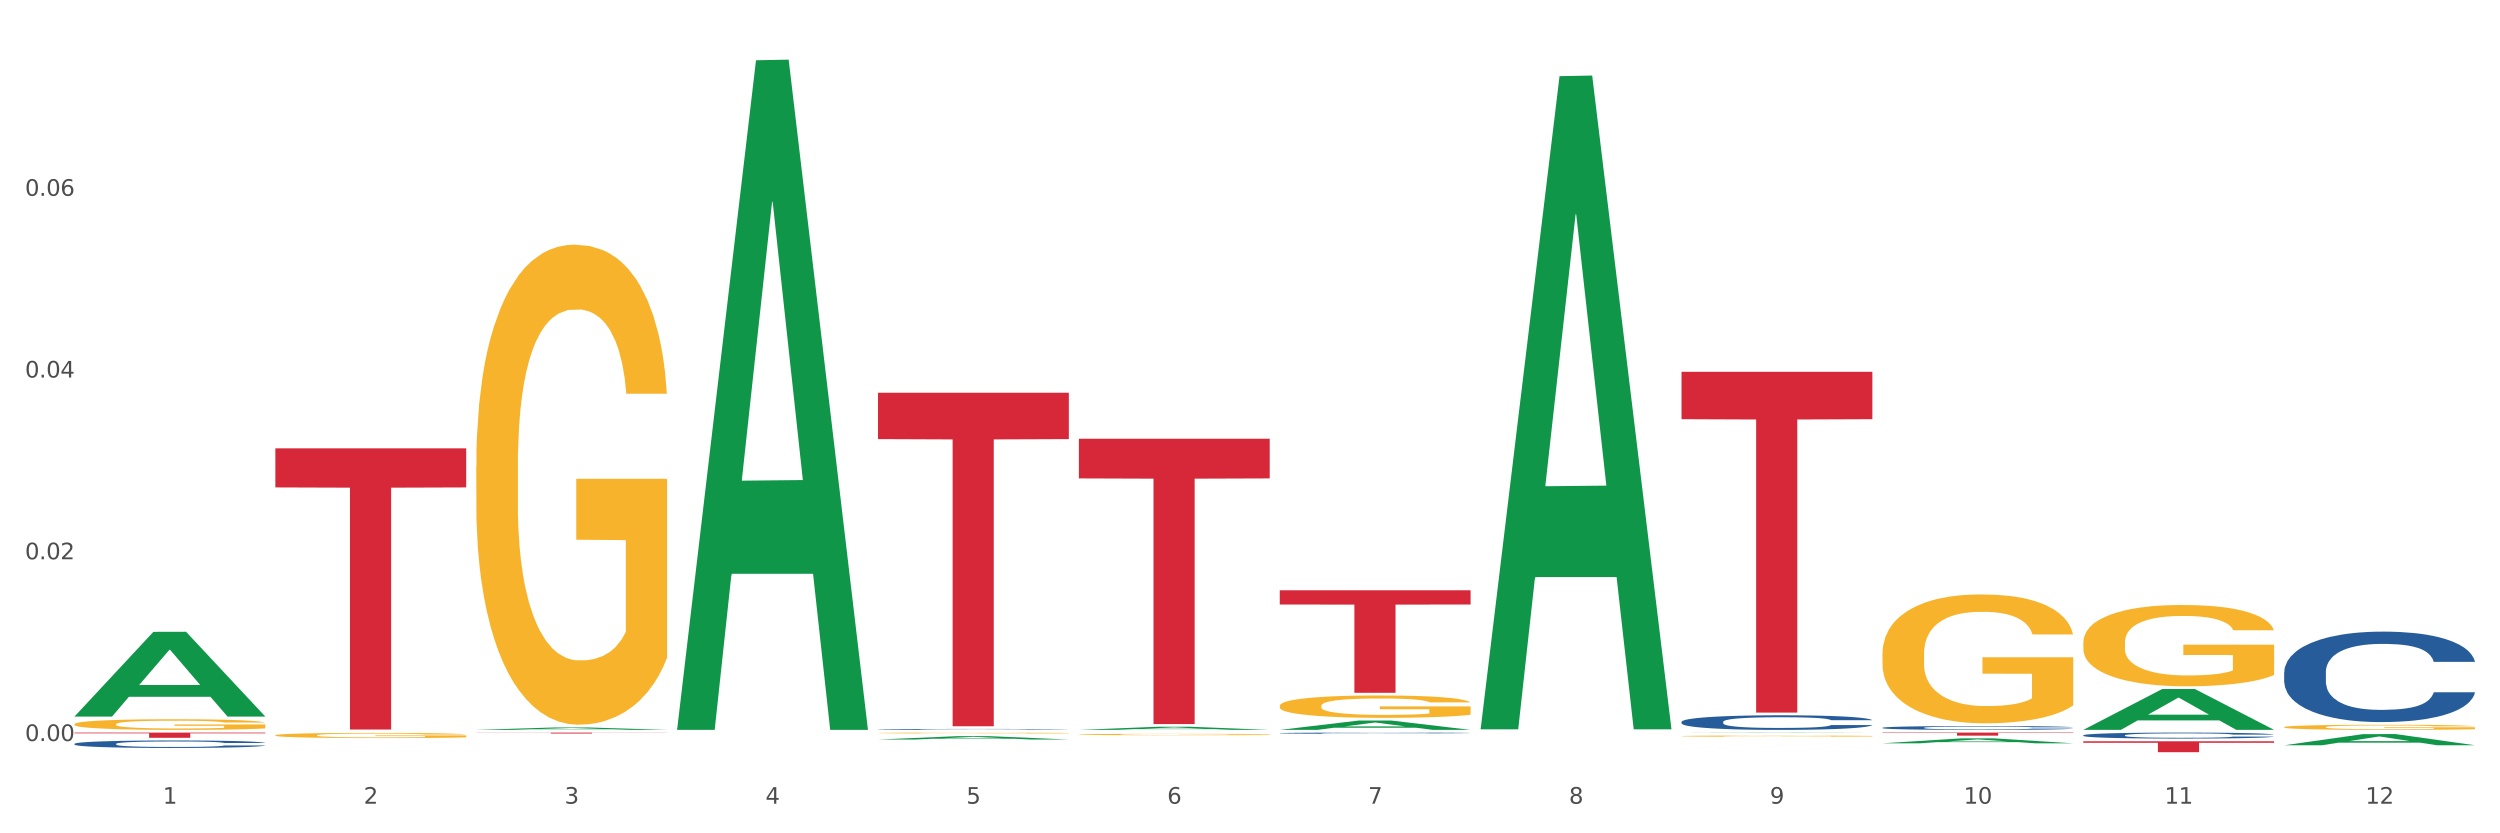 <?xml version="1.0" encoding="utf-8" standalone="no"?>
<!DOCTYPE svg PUBLIC "-//W3C//DTD SVG 1.1//EN"
  "http://www.w3.org/Graphics/SVG/1.1/DTD/svg11.dtd">
<svg xmlns:xlink="http://www.w3.org/1999/xlink" width="1080pt" height="360pt" viewBox="0 0 1080 360" xmlns="http://www.w3.org/2000/svg" version="1.1">
 <rect x="0" y="0" width="1080" height="360" fill="#333333" stroke="none"/>
 <defs>
  <style type="text/css">*{stroke-linejoin: round; stroke-linecap: butt}</style>
 </defs>
 <g id="figure_1">
  <g id="patch_1">
   <path d="M 0 360 
L 1080 360 
L 1080 0 
L 0 0 
z
" style="fill: #ffffff; stroke: #ffffff; stroke-linejoin: miter"/>
  </g>
  <g id="axes_1">
   <g id="matplotlib.axis_1">
    <g id="xtick_1">
     <g id="text_1">
      <!-- 1 -->
      <g style="fill: #4d4d4d" transform="translate(70.342 347.204) scale(0.096 -0.096)">
       <defs>
        <path id="DejaVuSans-31" d="M 794 531 
L 1825 531 
L 1825 4091 
L 703 3866 
L 703 4441 
L 1819 4666 
L 2450 4666 
L 2450 531 
L 3481 531 
L 3481 0 
L 794 0 
L 794 531 
z
" transform="scale(0.016)"/>
       </defs>
       <use xlink:href="#DejaVuSans-31"/>
      </g>
     </g>
    </g>
    <g id="xtick_2">
     <g id="text_2">
      <!-- 2 -->
      <g style="fill: #4d4d4d" transform="translate(157.122 347.204) scale(0.096 -0.096)">
       <defs>
        <path id="DejaVuSans-32" d="M 1228 531 
L 3431 531 
L 3431 0 
L 469 0 
L 469 531 
Q 828 903 1448 1529 
Q 2069 2156 2228 2338 
Q 2531 2678 2651 2914 
Q 2772 3150 2772 3378 
Q 2772 3750 2511 3984 
Q 2250 4219 1831 4219 
Q 1534 4219 1204 4116 
Q 875 4013 500 3803 
L 500 4441 
Q 881 4594 1212 4672 
Q 1544 4750 1819 4750 
Q 2544 4750 2975 4387 
Q 3406 4025 3406 3419 
Q 3406 3131 3298 2873 
Q 3191 2616 2906 2266 
Q 2828 2175 2409 1742 
Q 1991 1309 1228 531 
z
" transform="scale(0.016)"/>
       </defs>
       <use xlink:href="#DejaVuSans-32"/>
      </g>
     </g>
    </g>
    <g id="xtick_3">
     <g id="text_3">
      <!-- 3 -->
      <g style="fill: #4d4d4d" transform="translate(243.902 347.204) scale(0.096 -0.096)">
       <defs>
        <path id="DejaVuSans-33" d="M 2597 2516 
Q 3050 2419 3304 2112 
Q 3559 1806 3559 1356 
Q 3559 666 3084 287 
Q 2609 -91 1734 -91 
Q 1441 -91 1130 -33 
Q 819 25 488 141 
L 488 750 
Q 750 597 1062 519 
Q 1375 441 1716 441 
Q 2309 441 2620 675 
Q 2931 909 2931 1356 
Q 2931 1769 2642 2001 
Q 2353 2234 1838 2234 
L 1294 2234 
L 1294 2753 
L 1863 2753 
Q 2328 2753 2575 2939 
Q 2822 3125 2822 3475 
Q 2822 3834 2567 4026 
Q 2313 4219 1838 4219 
Q 1578 4219 1281 4162 
Q 984 4106 628 3988 
L 628 4550 
Q 988 4650 1302 4700 
Q 1616 4750 1894 4750 
Q 2613 4750 3031 4423 
Q 3450 4097 3450 3541 
Q 3450 3153 3228 2886 
Q 3006 2619 2597 2516 
z
" transform="scale(0.016)"/>
       </defs>
       <use xlink:href="#DejaVuSans-33"/>
      </g>
     </g>
    </g>
    <g id="xtick_4">
     <g id="text_4">
      <!-- 4 -->
      <g style="fill: #4d4d4d" transform="translate(330.683 347.204) scale(0.096 -0.096)">
       <defs>
        <path id="DejaVuSans-34" d="M 2419 4116 
L 825 1625 
L 2419 1625 
L 2419 4116 
z
M 2253 4666 
L 3047 4666 
L 3047 1625 
L 3713 1625 
L 3713 1100 
L 3047 1100 
L 3047 0 
L 2419 0 
L 2419 1100 
L 313 1100 
L 313 1709 
L 2253 4666 
z
" transform="scale(0.016)"/>
       </defs>
       <use xlink:href="#DejaVuSans-34"/>
      </g>
     </g>
    </g>
    <g id="xtick_5">
     <g id="text_5">
      <!-- 5 -->
      <g style="fill: #4d4d4d" transform="translate(417.463 347.204) scale(0.096 -0.096)">
       <defs>
        <path id="DejaVuSans-35" d="M 691 4666 
L 3169 4666 
L 3169 4134 
L 1269 4134 
L 1269 2991 
Q 1406 3038 1543 3061 
Q 1681 3084 1819 3084 
Q 2600 3084 3056 2656 
Q 3513 2228 3513 1497 
Q 3513 744 3044 326 
Q 2575 -91 1722 -91 
Q 1428 -91 1123 -41 
Q 819 9 494 109 
L 494 744 
Q 775 591 1075 516 
Q 1375 441 1709 441 
Q 2250 441 2565 725 
Q 2881 1009 2881 1497 
Q 2881 1984 2565 2268 
Q 2250 2553 1709 2553 
Q 1456 2553 1204 2497 
Q 953 2441 691 2322 
L 691 4666 
z
" transform="scale(0.016)"/>
       </defs>
       <use xlink:href="#DejaVuSans-35"/>
      </g>
     </g>
    </g>
    <g id="xtick_6">
     <g id="text_6">
      <!-- 6 -->
      <g style="fill: #4d4d4d" transform="translate(504.243 347.204) scale(0.096 -0.096)">
       <defs>
        <path id="DejaVuSans-36" d="M 2113 2584 
Q 1688 2584 1439 2293 
Q 1191 2003 1191 1497 
Q 1191 994 1439 701 
Q 1688 409 2113 409 
Q 2538 409 2786 701 
Q 3034 994 3034 1497 
Q 3034 2003 2786 2293 
Q 2538 2584 2113 2584 
z
M 3366 4563 
L 3366 3988 
Q 3128 4100 2886 4159 
Q 2644 4219 2406 4219 
Q 1781 4219 1451 3797 
Q 1122 3375 1075 2522 
Q 1259 2794 1537 2939 
Q 1816 3084 2150 3084 
Q 2853 3084 3261 2657 
Q 3669 2231 3669 1497 
Q 3669 778 3244 343 
Q 2819 -91 2113 -91 
Q 1303 -91 875 529 
Q 447 1150 447 2328 
Q 447 3434 972 4092 
Q 1497 4750 2381 4750 
Q 2619 4750 2861 4703 
Q 3103 4656 3366 4563 
z
" transform="scale(0.016)"/>
       </defs>
       <use xlink:href="#DejaVuSans-36"/>
      </g>
     </g>
    </g>
    <g id="xtick_7">
     <g id="text_7">
      <!-- 7 -->
      <g style="fill: #4d4d4d" transform="translate(591.024 347.204) scale(0.096 -0.096)">
       <defs>
        <path id="DejaVuSans-37" d="M 525 4666 
L 3525 4666 
L 3525 4397 
L 1831 0 
L 1172 0 
L 2766 4134 
L 525 4134 
L 525 4666 
z
" transform="scale(0.016)"/>
       </defs>
       <use xlink:href="#DejaVuSans-37"/>
      </g>
     </g>
    </g>
    <g id="xtick_8">
     <g id="text_8">
      <!-- 8 -->
      <g style="fill: #4d4d4d" transform="translate(677.804 347.204) scale(0.096 -0.096)">
       <defs>
        <path id="DejaVuSans-38" d="M 2034 2216 
Q 1584 2216 1326 1975 
Q 1069 1734 1069 1313 
Q 1069 891 1326 650 
Q 1584 409 2034 409 
Q 2484 409 2743 651 
Q 3003 894 3003 1313 
Q 3003 1734 2745 1975 
Q 2488 2216 2034 2216 
z
M 1403 2484 
Q 997 2584 770 2862 
Q 544 3141 544 3541 
Q 544 4100 942 4425 
Q 1341 4750 2034 4750 
Q 2731 4750 3128 4425 
Q 3525 4100 3525 3541 
Q 3525 3141 3298 2862 
Q 3072 2584 2669 2484 
Q 3125 2378 3379 2068 
Q 3634 1759 3634 1313 
Q 3634 634 3220 271 
Q 2806 -91 2034 -91 
Q 1263 -91 848 271 
Q 434 634 434 1313 
Q 434 1759 690 2068 
Q 947 2378 1403 2484 
z
M 1172 3481 
Q 1172 3119 1398 2916 
Q 1625 2713 2034 2713 
Q 2441 2713 2670 2916 
Q 2900 3119 2900 3481 
Q 2900 3844 2670 4047 
Q 2441 4250 2034 4250 
Q 1625 4250 1398 4047 
Q 1172 3844 1172 3481 
z
" transform="scale(0.016)"/>
       </defs>
       <use xlink:href="#DejaVuSans-38"/>
      </g>
     </g>
    </g>
    <g id="xtick_9">
     <g id="text_9">
      <!-- 9 -->
      <g style="fill: #4d4d4d" transform="translate(764.584 347.204) scale(0.096 -0.096)">
       <defs>
        <path id="DejaVuSans-39" d="M 703 97 
L 703 672 
Q 941 559 1184 500 
Q 1428 441 1663 441 
Q 2288 441 2617 861 
Q 2947 1281 2994 2138 
Q 2813 1869 2534 1725 
Q 2256 1581 1919 1581 
Q 1219 1581 811 2004 
Q 403 2428 403 3163 
Q 403 3881 828 4315 
Q 1253 4750 1959 4750 
Q 2769 4750 3195 4129 
Q 3622 3509 3622 2328 
Q 3622 1225 3098 567 
Q 2575 -91 1691 -91 
Q 1453 -91 1209 -44 
Q 966 3 703 97 
z
M 1959 2075 
Q 2384 2075 2632 2365 
Q 2881 2656 2881 3163 
Q 2881 3666 2632 3958 
Q 2384 4250 1959 4250 
Q 1534 4250 1286 3958 
Q 1038 3666 1038 3163 
Q 1038 2656 1286 2365 
Q 1534 2075 1959 2075 
z
" transform="scale(0.016)"/>
       </defs>
       <use xlink:href="#DejaVuSans-39"/>
      </g>
     </g>
    </g>
    <g id="xtick_10">
     <g id="text_10">
      <!-- 10 -->
      <g style="fill: #4d4d4d" transform="translate(848.311 347.204) scale(0.096 -0.096)">
       <defs>
        <path id="DejaVuSans-30" d="M 2034 4250 
Q 1547 4250 1301 3770 
Q 1056 3291 1056 2328 
Q 1056 1369 1301 889 
Q 1547 409 2034 409 
Q 2525 409 2770 889 
Q 3016 1369 3016 2328 
Q 3016 3291 2770 3770 
Q 2525 4250 2034 4250 
z
M 2034 4750 
Q 2819 4750 3233 4129 
Q 3647 3509 3647 2328 
Q 3647 1150 3233 529 
Q 2819 -91 2034 -91 
Q 1250 -91 836 529 
Q 422 1150 422 2328 
Q 422 3509 836 4129 
Q 1250 4750 2034 4750 
z
" transform="scale(0.016)"/>
       </defs>
       <use xlink:href="#DejaVuSans-31"/>
       <use xlink:href="#DejaVuSans-30" transform="translate(63.623 0)"/>
      </g>
     </g>
    </g>
    <g id="xtick_11">
     <g id="text_11">
      <!-- 11 -->
      <g style="fill: #4d4d4d" transform="translate(935.091 347.204) scale(0.096 -0.096)">
       <use xlink:href="#DejaVuSans-31"/>
       <use xlink:href="#DejaVuSans-31" transform="translate(63.623 0)"/>
      </g>
     </g>
    </g>
    <g id="xtick_12">
     <g id="text_12">
      <!-- 12 -->
      <g style="fill: #4d4d4d" transform="translate(1021.871 347.204) scale(0.096 -0.096)">
       <use xlink:href="#DejaVuSans-31"/>
       <use xlink:href="#DejaVuSans-32" transform="translate(63.623 0)"/>
      </g>
     </g>
    </g>
    <g id="xtick_13"/>
    <g id="xtick_14"/>
    <g id="xtick_15"/>
    <g id="xtick_16"/>
    <g id="xtick_17"/>
    <g id="xtick_18"/>
    <g id="xtick_19"/>
    <g id="xtick_20"/>
    <g id="xtick_21"/>
    <g id="xtick_22"/>
    <g id="xtick_23"/>
   </g>
   <g id="matplotlib.axis_2">
    <g id="ytick_1">
     <g id="text_13">
      <!-- 0.00 -->
      <g style="fill: #4d4d4d" transform="translate(10.8 320.125) scale(0.096 -0.096)">
       <defs>
        <path id="DejaVuSans-2e" d="M 684 794 
L 1344 794 
L 1344 0 
L 684 0 
L 684 794 
z
" transform="scale(0.016)"/>
       </defs>
       <use xlink:href="#DejaVuSans-30"/>
       <use xlink:href="#DejaVuSans-2e" transform="translate(63.623 0)"/>
       <use xlink:href="#DejaVuSans-30" transform="translate(95.41 0)"/>
       <use xlink:href="#DejaVuSans-30" transform="translate(159.033 0)"/>
      </g>
     </g>
    </g>
    <g id="ytick_2">
     <g id="text_14">
      <!-- 0.02 -->
      <g style="fill: #4d4d4d" transform="translate(10.8 241.613) scale(0.096 -0.096)">
       <use xlink:href="#DejaVuSans-30"/>
       <use xlink:href="#DejaVuSans-2e" transform="translate(63.623 0)"/>
       <use xlink:href="#DejaVuSans-30" transform="translate(95.41 0)"/>
       <use xlink:href="#DejaVuSans-32" transform="translate(159.033 0)"/>
      </g>
     </g>
    </g>
    <g id="ytick_3">
     <g id="text_15">
      <!-- 0.04 -->
      <g style="fill: #4d4d4d" transform="translate(10.8 163.101) scale(0.096 -0.096)">
       <use xlink:href="#DejaVuSans-30"/>
       <use xlink:href="#DejaVuSans-2e" transform="translate(63.623 0)"/>
       <use xlink:href="#DejaVuSans-30" transform="translate(95.41 0)"/>
       <use xlink:href="#DejaVuSans-34" transform="translate(159.033 0)"/>
      </g>
     </g>
    </g>
    <g id="ytick_4">
     <g id="text_16">
      <!-- 0.06 -->
      <g style="fill: #4d4d4d" transform="translate(10.8 84.588) scale(0.096 -0.096)">
       <use xlink:href="#DejaVuSans-30"/>
       <use xlink:href="#DejaVuSans-2e" transform="translate(63.623 0)"/>
       <use xlink:href="#DejaVuSans-30" transform="translate(95.41 0)"/>
       <use xlink:href="#DejaVuSans-36" transform="translate(159.033 0)"/>
      </g>
     </g>
    </g>
    <g id="ytick_5"/>
    <g id="ytick_6"/>
    <g id="ytick_7"/>
    <g id="ytick_8"/>
   </g>
   <g id="PolyCollection_1">
    <path d="M 32.175 309.489 
L 32.26 309.455 
L 66.256 272.956 
L 80.365 272.921 
L 114.616 309.558 
L 98.298 309.558 
L 90.904 301.027 
L 55.803 301.027 
L 55.548 301.164 
L 48.408 309.558 
L 32.175 309.558 
L 32.175 309.489 
L 60.222 295.935 
L 86.484 295.901 
L 73.481 280.73 
L 73.311 280.661 
L 73.141 280.765 
L 60.137 295.901 
L 60.222 295.935 
L 32.175 309.489 
z
" clip-path="url(#peaddb449a1)" style="fill: #109648"/>
    <path d="M 813.198 316.478 
L 895.639 316.478 
L 895.639 316.662 
L 863.21 316.663 
L 863.21 317.798 
L 845.432 317.798 
L 845.432 316.663 
L 813.198 316.662 
L 813.198 316.479 
L 813.198 316.478 
z
" clip-path="url(#peaddb449a1)" style="fill: #d62839"/>
    <path d="M 726.418 160.628 
L 808.859 160.628 
L 808.859 181.085 
L 776.429 181.224 
L 776.429 307.838 
L 758.652 307.838 
L 758.652 181.224 
L 726.418 181.085 
L 726.418 160.766 
L 726.418 160.628 
z
" clip-path="url(#peaddb449a1)" style="fill: #d62839"/>
    <path d="M 552.857 254.996 
L 635.298 254.996 
L 635.298 261.151 
L 602.869 261.192 
L 602.869 299.283 
L 585.091 299.283 
L 585.091 261.192 
L 552.857 261.151 
L 552.857 255.038 
L 552.857 254.996 
z
" clip-path="url(#peaddb449a1)" style="fill: #d62839"/>
    <path d="M 466.077 189.547 
L 548.518 189.547 
L 548.518 206.674 
L 516.088 206.789 
L 516.088 312.788 
L 498.311 312.788 
L 498.311 206.789 
L 466.077 206.674 
L 466.077 189.663 
L 466.077 189.547 
z
" clip-path="url(#peaddb449a1)" style="fill: #d62839"/>
    <path d="M 379.296 169.669 
L 461.738 169.669 
L 461.738 189.691 
L 429.308 189.826 
L 429.308 313.743 
L 411.531 313.743 
L 411.531 189.826 
L 379.296 189.691 
L 379.296 169.804 
L 379.296 169.669 
z
" clip-path="url(#peaddb449a1)" style="fill: #d62839"/>
    <path d="M 205.736 316.478 
L 288.177 316.478 
L 288.177 316.533 
L 255.747 316.534 
L 255.747 316.875 
L 237.97 316.875 
L 237.97 316.534 
L 205.736 316.533 
L 205.736 316.478 
L 205.736 316.478 
z
" clip-path="url(#peaddb449a1)" style="fill: #d62839"/>
    <path d="M 118.955 193.686 
L 201.397 193.686 
L 201.397 210.565 
L 168.967 210.679 
L 168.967 315.144 
L 151.189 315.144 
L 151.189 210.679 
L 118.955 210.565 
L 118.955 193.8 
L 118.955 193.686 
z
" clip-path="url(#peaddb449a1)" style="fill: #d62839"/>
    <path d="M 32.175 316.478 
L 114.616 316.478 
L 114.616 316.79 
L 82.187 316.792 
L 82.187 318.72 
L 64.409 318.72 
L 64.409 316.792 
L 32.175 316.79 
L 32.175 316.48 
L 32.175 316.478 
z
" clip-path="url(#peaddb449a1)" style="fill: #d62839"/>
    <path d="M 32.175 321.338 
L 32.272 321.335 
L 32.272 321.253 
L 32.565 321.14 
L 33.637 320.933 
L 35.001 320.776 
L 37.34 320.593 
L 38.607 320.516 
L 40.263 320.43 
L 43.674 320.291 
L 47.572 320.173 
L 50.3 320.108 
L 52.347 320.067 
L 56.927 319.993 
L 59.558 319.96 
L 62.287 319.933 
L 64.625 319.916 
L 68.523 319.895 
L 71.642 319.886 
L 75.247 319.883 
L 78.268 319.886 
L 82.263 319.898 
L 88.11 319.933 
L 90.352 319.954 
L 93.373 319.99 
L 96.491 320.037 
L 99.025 320.084 
L 101.948 320.152 
L 104.969 320.241 
L 107.892 320.353 
L 109.939 320.457 
L 111.595 320.566 
L 113.057 320.699 
L 114.129 320.844 
L 114.616 320.966 
L 96.783 320.966 
L 96.296 320.856 
L 95.322 320.738 
L 94.347 320.658 
L 93.275 320.593 
L 91.619 320.519 
L 90.157 320.472 
L 87.721 320.416 
L 85.479 320.38 
L 83.628 320.359 
L 81.386 320.342 
L 76.611 320.324 
L 73.201 320.324 
L 71.057 320.33 
L 68.426 320.345 
L 66.184 320.365 
L 63.553 320.401 
L 61.507 320.439 
L 59.461 320.489 
L 58.291 320.525 
L 56.537 320.59 
L 55.368 320.643 
L 53.809 320.735 
L 52.932 320.8 
L 51.372 320.969 
L 50.69 321.093 
L 50.398 321.179 
L 50.203 321.273 
L 50.203 321.735 
L 50.788 321.942 
L 51.275 322.03 
L 52.054 322.131 
L 53.516 322.261 
L 55.66 322.388 
L 57.901 322.48 
L 59.753 322.536 
L 61.507 322.578 
L 63.261 322.61 
L 65.405 322.64 
L 67.159 322.658 
L 69.79 322.675 
L 72.908 322.684 
L 75.345 322.684 
L 80.314 322.669 
L 82.556 322.655 
L 84.7 322.634 
L 87.038 322.601 
L 88.89 322.566 
L 89.962 322.539 
L 91.716 322.483 
L 93.08 322.424 
L 94.25 322.356 
L 95.029 322.297 
L 95.906 322.208 
L 96.588 322.107 
L 96.783 322.054 
L 114.616 322.054 
L 114.227 322.161 
L 113.544 322.264 
L 112.18 322.403 
L 111.108 322.483 
L 109.452 322.581 
L 107.697 322.663 
L 105.261 322.755 
L 103.02 322.823 
L 100.681 322.882 
L 98.148 322.936 
L 93.567 323.009 
L 91.911 323.03 
L 88.403 323.066 
L 85.674 323.086 
L 81.679 323.107 
L 77.586 323.119 
L 73.298 323.122 
L 69.498 323.116 
L 65.307 323.098 
L 62.676 323.08 
L 59.753 323.054 
L 56.342 323.012 
L 53.126 322.962 
L 50.105 322.903 
L 47.279 322.835 
L 44.648 322.758 
L 41.238 322.631 
L 38.704 322.507 
L 36.853 322.391 
L 35.586 322.294 
L 34.319 322.169 
L 33.637 322.084 
L 32.565 321.877 
L 32.175 321.684 
L 32.175 321.338 
z
" clip-path="url(#peaddb449a1)" style="fill: #255c99"/>
    <path d="M 379.296 315.09 
L 379.394 315.089 
L 379.394 315.079 
L 379.686 315.065 
L 380.758 315.039 
L 382.122 315.019 
L 384.461 314.996 
L 385.728 314.986 
L 387.385 314.975 
L 390.795 314.957 
L 394.693 314.942 
L 397.422 314.934 
L 399.468 314.929 
L 404.048 314.92 
L 406.679 314.916 
L 409.408 314.912 
L 411.747 314.91 
L 415.645 314.907 
L 418.763 314.906 
L 422.369 314.906 
L 425.389 314.906 
L 429.385 314.908 
L 435.232 314.912 
L 437.473 314.915 
L 440.494 314.919 
L 443.612 314.925 
L 446.146 314.931 
L 449.069 314.94 
L 452.09 314.951 
L 455.014 314.965 
L 457.06 314.978 
L 458.717 314.992 
L 460.178 315.009 
L 461.25 315.027 
L 461.738 315.043 
L 443.905 315.043 
L 443.417 315.029 
L 442.443 315.014 
L 441.468 315.004 
L 440.396 314.996 
L 438.74 314.986 
L 437.278 314.98 
L 434.842 314.973 
L 432.601 314.969 
L 430.749 314.966 
L 428.508 314.964 
L 423.733 314.961 
L 420.322 314.961 
L 418.178 314.962 
L 415.547 314.964 
L 413.306 314.967 
L 410.675 314.971 
L 408.628 314.976 
L 406.582 314.982 
L 405.413 314.987 
L 403.658 314.995 
L 402.489 315.002 
L 400.93 315.013 
L 400.053 315.022 
L 398.494 315.043 
L 397.812 315.059 
L 397.519 315.07 
L 397.324 315.082 
L 397.324 315.14 
L 397.909 315.166 
L 398.396 315.177 
L 399.176 315.19 
L 400.638 315.206 
L 402.781 315.223 
L 405.023 315.234 
L 406.874 315.241 
L 408.628 315.246 
L 410.382 315.251 
L 412.526 315.254 
L 414.28 315.257 
L 416.911 315.259 
L 420.03 315.26 
L 422.466 315.26 
L 427.436 315.258 
L 429.677 315.256 
L 431.821 315.254 
L 434.16 315.249 
L 436.011 315.245 
L 437.083 315.242 
L 438.837 315.234 
L 440.202 315.227 
L 441.371 315.218 
L 442.151 315.211 
L 443.028 315.2 
L 443.71 315.187 
L 443.905 315.18 
L 461.738 315.18 
L 461.348 315.194 
L 460.666 315.207 
L 459.301 315.224 
L 458.23 315.234 
L 456.573 315.247 
L 454.819 315.257 
L 452.383 315.269 
L 450.141 315.277 
L 447.803 315.285 
L 445.269 315.292 
L 440.689 315.301 
L 439.032 315.304 
L 435.524 315.308 
L 432.795 315.311 
L 428.8 315.313 
L 424.707 315.315 
L 420.42 315.315 
L 416.619 315.314 
L 412.429 315.312 
L 409.798 315.31 
L 406.874 315.307 
L 403.464 315.301 
L 400.248 315.295 
L 397.227 315.288 
L 394.401 315.279 
L 391.77 315.269 
L 388.359 315.253 
L 385.825 315.237 
L 383.974 315.223 
L 382.707 315.211 
L 381.44 315.195 
L 380.758 315.184 
L 379.686 315.158 
L 379.296 315.134 
L 379.296 315.09 
z
" clip-path="url(#peaddb449a1)" style="fill: #255c99"/>
    <path d="M 552.857 316.713 
L 552.954 316.713 
L 552.954 316.699 
L 553.247 316.681 
L 554.319 316.648 
L 555.683 316.622 
L 558.022 316.593 
L 559.289 316.58 
L 560.945 316.567 
L 564.356 316.544 
L 568.254 316.525 
L 570.982 316.514 
L 573.029 316.508 
L 577.609 316.496 
L 580.24 316.491 
L 582.969 316.486 
L 585.307 316.483 
L 589.205 316.48 
L 592.324 316.479 
L 595.929 316.478 
L 598.95 316.479 
L 602.945 316.481 
L 608.792 316.486 
L 611.034 316.49 
L 614.055 316.495 
L 617.173 316.503 
L 619.707 316.511 
L 622.63 316.522 
L 625.651 316.536 
L 628.574 316.554 
L 630.621 316.571 
L 632.277 316.589 
L 633.739 316.61 
L 634.811 316.633 
L 635.298 316.653 
L 617.465 316.653 
L 616.978 316.635 
L 616.004 316.616 
L 615.029 316.603 
L 613.957 316.593 
L 612.301 316.581 
L 610.839 316.573 
L 608.403 316.564 
L 606.161 316.558 
L 604.31 316.555 
L 602.068 316.552 
L 597.293 316.549 
L 593.883 316.549 
L 591.739 316.55 
L 589.108 316.553 
L 586.866 316.556 
L 584.235 316.562 
L 582.189 316.568 
L 580.143 316.576 
L 578.973 316.582 
L 577.219 316.592 
L 576.05 316.601 
L 574.491 316.616 
L 573.614 316.626 
L 572.054 316.654 
L 571.372 316.674 
L 571.08 316.687 
L 570.885 316.703 
L 570.885 316.777 
L 571.47 316.811 
L 571.957 316.825 
L 572.736 316.841 
L 574.198 316.862 
L 576.342 316.883 
L 578.583 316.898 
L 580.435 316.907 
L 582.189 316.914 
L 583.943 316.919 
L 586.087 316.924 
L 587.841 316.926 
L 590.472 316.929 
L 593.59 316.931 
L 596.027 316.931 
L 600.997 316.928 
L 603.238 316.926 
L 605.382 316.923 
L 607.72 316.917 
L 609.572 316.912 
L 610.644 316.907 
L 612.398 316.898 
L 613.762 316.889 
L 614.932 316.878 
L 615.711 316.868 
L 616.588 316.854 
L 617.27 316.838 
L 617.465 316.829 
L 635.298 316.829 
L 634.909 316.846 
L 634.226 316.863 
L 632.862 316.885 
L 631.79 316.898 
L 630.134 316.914 
L 628.379 316.927 
L 625.943 316.942 
L 623.702 316.953 
L 621.363 316.963 
L 618.83 316.971 
L 614.249 316.983 
L 612.593 316.987 
L 609.085 316.992 
L 606.356 316.996 
L 602.361 316.999 
L 598.268 317.001 
L 593.98 317.001 
L 590.18 317 
L 585.989 316.998 
L 583.358 316.995 
L 580.435 316.99 
L 577.024 316.984 
L 573.808 316.976 
L 570.788 316.966 
L 567.962 316.955 
L 565.33 316.943 
L 561.92 316.922 
L 559.386 316.902 
L 557.535 316.883 
L 556.268 316.868 
L 555.001 316.848 
L 554.319 316.834 
L 553.247 316.8 
L 552.857 316.769 
L 552.857 316.713 
z
" clip-path="url(#peaddb449a1)" style="fill: #255c99"/>
    <path d="M 726.418 311.838 
L 726.515 311.832 
L 726.515 311.671 
L 726.807 311.452 
L 727.879 311.048 
L 729.244 310.743 
L 731.582 310.385 
L 732.849 310.235 
L 734.506 310.068 
L 737.917 309.797 
L 741.815 309.566 
L 744.543 309.44 
L 746.589 309.359 
L 751.17 309.215 
L 753.801 309.151 
L 756.529 309.099 
L 758.868 309.065 
L 762.766 309.024 
L 765.884 309.007 
L 769.49 309.001 
L 772.511 309.007 
L 776.506 309.03 
L 782.353 309.099 
L 784.594 309.14 
L 787.615 309.209 
L 790.734 309.301 
L 793.267 309.393 
L 796.191 309.526 
L 799.212 309.699 
L 802.135 309.918 
L 804.181 310.12 
L 805.838 310.333 
L 807.3 310.593 
L 808.372 310.875 
L 808.859 311.112 
L 791.026 311.112 
L 790.539 310.898 
L 789.564 310.668 
L 788.59 310.512 
L 787.518 310.385 
L 785.861 310.241 
L 784.399 310.149 
L 781.963 310.039 
L 779.722 309.97 
L 777.87 309.93 
L 775.629 309.895 
L 770.854 309.86 
L 767.443 309.86 
L 765.3 309.872 
L 762.668 309.901 
L 760.427 309.941 
L 757.796 310.01 
L 755.75 310.085 
L 753.703 310.183 
L 752.534 310.253 
L 750.78 310.379 
L 749.61 310.483 
L 748.051 310.662 
L 747.174 310.789 
L 745.615 311.117 
L 744.933 311.36 
L 744.641 311.527 
L 744.446 311.711 
L 744.446 312.611 
L 745.03 313.015 
L 745.518 313.188 
L 746.297 313.384 
L 747.759 313.637 
L 749.903 313.885 
L 752.144 314.064 
L 753.996 314.174 
L 755.75 314.254 
L 757.504 314.318 
L 759.648 314.375 
L 761.402 314.41 
L 764.033 314.445 
L 767.151 314.462 
L 769.587 314.462 
L 774.557 314.433 
L 776.798 314.404 
L 778.942 314.364 
L 781.281 314.3 
L 783.133 314.231 
L 784.205 314.179 
L 785.959 314.07 
L 787.323 313.954 
L 788.492 313.822 
L 789.272 313.706 
L 790.149 313.534 
L 790.831 313.337 
L 791.026 313.234 
L 808.859 313.234 
L 808.469 313.441 
L 807.787 313.643 
L 806.423 313.914 
L 805.351 314.07 
L 803.694 314.26 
L 801.94 314.421 
L 799.504 314.6 
L 797.263 314.733 
L 794.924 314.848 
L 792.39 314.952 
L 787.81 315.096 
L 786.154 315.136 
L 782.645 315.206 
L 779.917 315.246 
L 775.921 315.286 
L 771.829 315.309 
L 767.541 315.315 
L 763.74 315.304 
L 759.55 315.269 
L 756.919 315.235 
L 753.996 315.183 
L 750.585 315.102 
L 747.369 315.004 
L 744.348 314.889 
L 741.522 314.756 
L 738.891 314.606 
L 735.48 314.358 
L 732.947 314.116 
L 731.095 313.891 
L 729.828 313.701 
L 728.562 313.459 
L 727.879 313.291 
L 726.807 312.888 
L 726.418 312.513 
L 726.418 311.838 
z
" clip-path="url(#peaddb449a1)" style="fill: #255c99"/>
    <path d="M 813.198 314.393 
L 813.295 314.391 
L 813.295 314.349 
L 813.588 314.291 
L 814.66 314.183 
L 816.024 314.102 
L 818.363 314.008 
L 819.63 313.968 
L 821.286 313.923 
L 824.697 313.852 
L 828.595 313.79 
L 831.323 313.757 
L 833.37 313.735 
L 837.95 313.697 
L 840.581 313.68 
L 843.31 313.667 
L 845.648 313.657 
L 849.546 313.647 
L 852.665 313.642 
L 856.27 313.641 
L 859.291 313.642 
L 863.286 313.648 
L 869.133 313.667 
L 871.375 313.677 
L 874.396 313.696 
L 877.514 313.72 
L 880.048 313.745 
L 882.971 313.78 
L 885.992 313.826 
L 888.915 313.884 
L 890.962 313.937 
L 892.618 313.994 
L 894.08 314.063 
L 895.152 314.138 
L 895.639 314.2 
L 877.806 314.2 
L 877.319 314.144 
L 876.345 314.083 
L 875.37 314.041 
L 874.298 314.008 
L 872.642 313.969 
L 871.18 313.945 
L 868.744 313.916 
L 866.502 313.897 
L 864.651 313.887 
L 862.409 313.878 
L 857.634 313.868 
L 854.224 313.868 
L 852.08 313.871 
L 849.449 313.879 
L 847.207 313.89 
L 844.576 313.908 
L 842.53 313.928 
L 840.484 313.954 
L 839.314 313.972 
L 837.56 314.006 
L 836.391 314.034 
L 834.832 314.081 
L 833.955 314.115 
L 832.395 314.202 
L 831.713 314.266 
L 831.421 314.31 
L 831.226 314.359 
L 831.226 314.598 
L 831.811 314.705 
L 832.298 314.751 
L 833.077 314.803 
L 834.539 314.87 
L 836.683 314.936 
L 838.924 314.983 
L 840.776 315.012 
L 842.53 315.034 
L 844.284 315.051 
L 846.428 315.066 
L 848.182 315.075 
L 850.813 315.084 
L 853.931 315.089 
L 856.368 315.089 
L 861.338 315.081 
L 863.579 315.074 
L 865.723 315.063 
L 868.061 315.046 
L 869.913 315.028 
L 870.985 315.014 
L 872.739 314.985 
L 874.103 314.954 
L 875.273 314.919 
L 876.052 314.889 
L 876.929 314.843 
L 877.611 314.791 
L 877.806 314.763 
L 895.639 314.763 
L 895.25 314.818 
L 894.567 314.872 
L 893.203 314.944 
L 892.131 314.985 
L 890.475 315.035 
L 888.72 315.078 
L 886.284 315.126 
L 884.043 315.161 
L 881.704 315.191 
L 879.171 315.219 
L 874.59 315.257 
L 872.934 315.268 
L 869.426 315.286 
L 866.697 315.297 
L 862.702 315.308 
L 858.609 315.314 
L 854.321 315.315 
L 850.521 315.312 
L 846.33 315.303 
L 843.699 315.294 
L 840.776 315.28 
L 837.365 315.259 
L 834.149 315.233 
L 831.129 315.202 
L 828.303 315.167 
L 825.671 315.127 
L 822.261 315.061 
L 819.727 314.997 
L 817.876 314.937 
L 816.609 314.887 
L 815.342 314.823 
L 814.66 314.778 
L 813.588 314.671 
L 813.198 314.572 
L 813.198 314.393 
z
" clip-path="url(#peaddb449a1)" style="fill: #255c99"/>
    <path d="M 899.978 317.641 
L 900.076 317.639 
L 900.076 317.573 
L 900.368 317.483 
L 901.44 317.318 
L 902.804 317.192 
L 905.143 317.046 
L 906.41 316.984 
L 908.067 316.916 
L 911.477 316.804 
L 915.375 316.71 
L 918.104 316.658 
L 920.15 316.625 
L 924.73 316.566 
L 927.361 316.54 
L 930.09 316.518 
L 932.429 316.504 
L 936.327 316.488 
L 939.445 316.48 
L 943.051 316.478 
L 946.071 316.48 
L 950.067 316.49 
L 955.914 316.518 
L 958.155 316.535 
L 961.176 316.563 
L 964.294 316.601 
L 966.828 316.639 
L 969.751 316.693 
L 972.772 316.764 
L 975.696 316.854 
L 977.742 316.937 
L 979.399 317.024 
L 980.86 317.131 
L 981.932 317.247 
L 982.42 317.344 
L 964.587 317.344 
L 964.099 317.256 
L 963.125 317.161 
L 962.15 317.098 
L 961.078 317.046 
L 959.422 316.987 
L 957.96 316.949 
L 955.524 316.904 
L 953.283 316.875 
L 951.431 316.859 
L 949.19 316.845 
L 944.415 316.83 
L 941.004 316.83 
L 938.86 316.835 
L 936.229 316.847 
L 933.988 316.864 
L 931.357 316.892 
L 929.31 316.923 
L 927.264 316.963 
L 926.095 316.991 
L 924.34 317.043 
L 923.171 317.086 
L 921.612 317.159 
L 920.735 317.211 
L 919.176 317.346 
L 918.494 317.445 
L 918.201 317.514 
L 918.006 317.589 
L 918.006 317.958 
L 918.591 318.124 
L 919.078 318.195 
L 919.858 318.275 
L 921.32 318.379 
L 923.463 318.481 
L 925.705 318.554 
L 927.556 318.599 
L 929.31 318.632 
L 931.064 318.658 
L 933.208 318.682 
L 934.962 318.696 
L 937.593 318.71 
L 940.712 318.717 
L 943.148 318.717 
L 948.118 318.706 
L 950.359 318.694 
L 952.503 318.677 
L 954.842 318.651 
L 956.693 318.623 
L 957.765 318.602 
L 959.519 318.557 
L 960.884 318.509 
L 962.053 318.455 
L 962.833 318.408 
L 963.71 318.337 
L 964.392 318.256 
L 964.587 318.214 
L 982.42 318.214 
L 982.03 318.299 
L 981.348 318.382 
L 979.983 318.493 
L 978.912 318.557 
L 977.255 318.635 
L 975.501 318.701 
L 973.065 318.774 
L 970.823 318.829 
L 968.485 318.876 
L 965.951 318.918 
L 961.371 318.978 
L 959.714 318.994 
L 956.206 319.022 
L 953.477 319.039 
L 949.482 319.056 
L 945.389 319.065 
L 941.102 319.067 
L 937.301 319.063 
L 933.111 319.048 
L 930.48 319.034 
L 927.556 319.013 
L 924.146 318.98 
L 920.93 318.94 
L 917.909 318.892 
L 915.083 318.838 
L 912.452 318.777 
L 909.041 318.675 
L 906.507 318.576 
L 904.656 318.483 
L 903.389 318.405 
L 902.122 318.306 
L 901.44 318.237 
L 900.368 318.072 
L 899.978 317.918 
L 899.978 317.641 
z
" clip-path="url(#peaddb449a1)" style="fill: #255c99"/>
    <path d="M 986.759 290.416 
L 986.856 290.38 
L 986.856 289.381 
L 987.148 288.024 
L 988.22 285.526 
L 989.585 283.634 
L 991.923 281.421 
L 993.19 280.493 
L 994.847 279.457 
L 998.258 277.78 
L 1002.156 276.352 
L 1004.884 275.567 
L 1006.93 275.067 
L 1011.511 274.175 
L 1014.142 273.782 
L 1016.87 273.461 
L 1019.209 273.247 
L 1023.107 272.997 
L 1026.225 272.89 
L 1029.831 272.854 
L 1032.852 272.89 
L 1036.847 273.032 
L 1042.694 273.461 
L 1044.935 273.711 
L 1047.956 274.139 
L 1051.075 274.71 
L 1053.608 275.281 
L 1056.532 276.102 
L 1059.553 277.173 
L 1062.476 278.529 
L 1064.522 279.779 
L 1066.179 281.099 
L 1067.641 282.706 
L 1068.713 284.455 
L 1069.2 285.918 
L 1051.367 285.918 
L 1050.88 284.597 
L 1049.905 283.17 
L 1048.931 282.206 
L 1047.859 281.421 
L 1046.202 280.528 
L 1044.74 279.957 
L 1042.304 279.279 
L 1040.063 278.851 
L 1038.211 278.601 
L 1035.97 278.387 
L 1031.195 278.172 
L 1027.784 278.172 
L 1025.641 278.244 
L 1023.009 278.422 
L 1020.768 278.672 
L 1018.137 279.1 
L 1016.091 279.565 
L 1014.044 280.171 
L 1012.875 280.6 
L 1011.121 281.385 
L 1009.951 282.027 
L 1008.392 283.134 
L 1007.515 283.919 
L 1005.956 285.954 
L 1005.274 287.453 
L 1004.982 288.488 
L 1004.787 289.63 
L 1004.787 295.199 
L 1005.371 297.697 
L 1005.859 298.768 
L 1006.638 299.982 
L 1008.1 301.552 
L 1010.244 303.087 
L 1012.485 304.194 
L 1014.337 304.872 
L 1016.091 305.372 
L 1017.845 305.764 
L 1019.989 306.121 
L 1021.743 306.335 
L 1024.374 306.55 
L 1027.492 306.657 
L 1029.928 306.657 
L 1034.898 306.478 
L 1037.139 306.3 
L 1039.283 306.05 
L 1041.622 305.657 
L 1043.474 305.229 
L 1044.546 304.908 
L 1046.3 304.229 
L 1047.664 303.516 
L 1048.833 302.695 
L 1049.613 301.981 
L 1050.49 300.91 
L 1051.172 299.696 
L 1051.367 299.054 
L 1069.2 299.054 
L 1068.81 300.339 
L 1068.128 301.588 
L 1066.764 303.266 
L 1065.692 304.229 
L 1064.035 305.407 
L 1062.281 306.407 
L 1059.845 307.513 
L 1057.604 308.334 
L 1055.265 309.048 
L 1052.731 309.691 
L 1048.151 310.583 
L 1046.495 310.833 
L 1042.986 311.261 
L 1040.258 311.511 
L 1036.262 311.761 
L 1032.17 311.904 
L 1027.882 311.94 
L 1024.081 311.868 
L 1019.891 311.654 
L 1017.26 311.44 
L 1014.337 311.119 
L 1010.926 310.619 
L 1007.71 310.012 
L 1004.689 309.298 
L 1001.863 308.477 
L 999.232 307.549 
L 995.821 306.014 
L 993.288 304.515 
L 991.436 303.123 
L 990.169 301.945 
L 988.903 300.446 
L 988.22 299.411 
L 987.148 296.912 
L 986.759 294.592 
L 986.759 290.416 
z
" clip-path="url(#peaddb449a1)" style="fill: #255c99"/>
    <path d="M 986.759 314.125 
L 986.856 314.123 
L 986.856 314.05 
L 987.051 313.988 
L 988.024 313.836 
L 989.484 313.711 
L 990.555 313.644 
L 991.625 313.589 
L 992.891 313.535 
L 994.448 313.478 
L 997.271 313.395 
L 999.023 313.353 
L 1001.164 313.309 
L 1005.057 313.244 
L 1007.88 313.207 
L 1010.8 313.177 
L 1015.569 313.141 
L 1018.684 313.125 
L 1021.993 313.113 
L 1025.984 313.104 
L 1029.001 313.102 
L 1035.62 313.108 
L 1041.265 313.127 
L 1043.991 313.141 
L 1047.495 313.165 
L 1049.344 313.181 
L 1052.361 313.214 
L 1055.476 313.256 
L 1057.617 313.292 
L 1060.829 313.361 
L 1063.263 313.43 
L 1065.501 313.515 
L 1066.669 313.573 
L 1067.545 313.628 
L 1068.324 313.69 
L 1069.103 313.789 
L 1051.583 313.789 
L 1050.901 313.719 
L 1049.831 313.652 
L 1048.273 313.587 
L 1046.911 313.547 
L 1044.575 313.496 
L 1042.433 313.464 
L 1040.195 313.44 
L 1037.469 313.42 
L 1035.328 313.41 
L 1032.311 313.401 
L 1026.373 313.404 
L 1022.383 313.42 
L 1019.657 313.44 
L 1017.905 313.458 
L 1016.348 313.478 
L 1014.596 313.507 
L 1012.552 313.549 
L 1011.092 313.587 
L 1009.632 313.636 
L 1008.464 313.684 
L 1007.393 313.741 
L 1006.517 313.802 
L 1005.836 313.864 
L 1005.252 313.941 
L 1004.765 314.068 
L 1004.765 314.345 
L 1004.96 314.408 
L 1005.447 314.491 
L 1006.031 314.553 
L 1007.004 314.628 
L 1007.88 314.679 
L 1009.535 314.751 
L 1011.384 314.812 
L 1012.844 314.85 
L 1014.304 314.883 
L 1016.835 314.927 
L 1019.657 314.964 
L 1022.091 314.986 
L 1025.4 315.006 
L 1027.639 315.014 
L 1029.585 315.018 
L 1034.355 315.018 
L 1037.761 315.012 
L 1041.557 314.998 
L 1044.477 314.98 
L 1046.911 314.958 
L 1049.636 314.921 
L 1051.388 314.887 
L 1051.388 314.464 
L 1029.975 314.462 
L 1029.975 314.182 
L 1069.2 314.182 
L 1069.2 315.006 
L 1067.545 315.048 
L 1065.696 315.087 
L 1063.749 315.121 
L 1060.829 315.164 
L 1057.325 315.204 
L 1054.211 315.232 
L 1050.901 315.257 
L 1047.008 315.279 
L 1041.947 315.299 
L 1038.832 315.307 
L 1034.939 315.313 
L 1030.364 315.315 
L 1026.373 315.311 
L 1022.48 315.301 
L 1018.392 315.283 
L 1014.401 315.257 
L 1011.384 315.23 
L 1008.367 315.198 
L 1005.155 315.156 
L 1002.624 315.115 
L 1000.677 315.079 
L 998.536 315.032 
L 996.2 314.972 
L 994.448 314.917 
L 992.891 314.861 
L 991.236 314.788 
L 990.068 314.725 
L 988.9 314.646 
L 988.219 314.588 
L 987.44 314.497 
L 986.856 314.369 
L 986.759 314.125 
z
" clip-path="url(#peaddb449a1)" style="fill: #f7b32b"/>
    <path d="M 899.978 277.589 
L 900.076 277.557 
L 900.076 276.403 
L 900.27 275.408 
L 901.244 273.002 
L 902.704 271.013 
L 903.774 269.955 
L 904.845 269.088 
L 906.11 268.222 
L 907.668 267.324 
L 910.49 266.009 
L 912.242 265.335 
L 914.384 264.629 
L 918.277 263.603 
L 921.1 263.025 
L 924.02 262.544 
L 928.789 261.967 
L 931.904 261.71 
L 935.213 261.518 
L 939.204 261.389 
L 942.221 261.357 
L 948.84 261.454 
L 954.485 261.742 
L 957.21 261.967 
L 960.714 262.352 
L 962.564 262.608 
L 965.581 263.122 
L 968.696 263.795 
L 970.837 264.373 
L 974.049 265.463 
L 976.482 266.554 
L 978.721 267.902 
L 979.889 268.832 
L 980.765 269.698 
L 981.544 270.692 
L 982.322 272.264 
L 964.802 272.264 
L 964.121 271.142 
L 963.05 270.083 
L 961.493 269.056 
L 960.13 268.415 
L 957.794 267.613 
L 955.653 267.1 
L 953.414 266.715 
L 950.689 266.394 
L 948.548 266.233 
L 945.53 266.105 
L 939.593 266.137 
L 935.602 266.394 
L 932.877 266.715 
L 931.125 267.003 
L 929.568 267.324 
L 927.816 267.773 
L 925.772 268.447 
L 924.312 269.056 
L 922.852 269.826 
L 921.684 270.596 
L 920.613 271.494 
L 919.737 272.457 
L 919.056 273.451 
L 918.472 274.67 
L 917.985 276.691 
L 917.985 281.086 
L 918.18 282.081 
L 918.666 283.396 
L 919.25 284.39 
L 920.224 285.577 
L 921.1 286.379 
L 922.754 287.534 
L 924.604 288.496 
L 926.064 289.106 
L 927.524 289.619 
L 930.054 290.325 
L 932.877 290.902 
L 935.31 291.255 
L 938.62 291.576 
L 940.858 291.704 
L 942.805 291.769 
L 947.574 291.769 
L 950.981 291.672 
L 954.777 291.448 
L 957.697 291.159 
L 960.13 290.806 
L 962.856 290.229 
L 964.608 289.683 
L 964.608 282.979 
L 943.194 282.947 
L 943.194 278.488 
L 982.42 278.488 
L 982.42 291.576 
L 980.765 292.25 
L 978.916 292.859 
L 976.969 293.405 
L 974.049 294.078 
L 970.545 294.72 
L 967.43 295.169 
L 964.121 295.554 
L 960.228 295.907 
L 955.166 296.228 
L 952.052 296.356 
L 948.158 296.452 
L 943.584 296.484 
L 939.593 296.42 
L 935.7 296.26 
L 931.612 295.971 
L 927.621 295.554 
L 924.604 295.137 
L 921.586 294.624 
L 918.374 293.95 
L 915.844 293.308 
L 913.897 292.731 
L 911.756 291.993 
L 909.42 291.031 
L 907.668 290.165 
L 906.11 289.266 
L 904.456 288.112 
L 903.288 287.117 
L 902.12 285.866 
L 901.438 284.936 
L 900.66 283.492 
L 900.076 281.471 
L 899.978 277.589 
z
" clip-path="url(#peaddb449a1)" style="fill: #f7b32b"/>
    <path d="M 813.198 282.525 
L 813.295 282.474 
L 813.295 280.644 
L 813.49 279.067 
L 814.463 275.253 
L 815.923 272.1 
L 816.994 270.422 
L 818.065 269.049 
L 819.33 267.676 
L 820.887 266.252 
L 823.71 264.167 
L 825.462 263.099 
L 827.603 261.98 
L 831.497 260.353 
L 834.319 259.438 
L 837.239 258.675 
L 842.009 257.76 
L 845.123 257.353 
L 848.433 257.048 
L 852.423 256.844 
L 855.441 256.793 
L 862.059 256.946 
L 867.705 257.404 
L 870.43 257.76 
L 873.934 258.37 
L 875.783 258.777 
L 878.801 259.59 
L 881.915 260.658 
L 884.057 261.574 
L 887.269 263.303 
L 889.702 265.032 
L 891.941 267.167 
L 893.109 268.642 
L 893.985 270.015 
L 894.763 271.592 
L 895.542 274.083 
L 878.022 274.083 
L 877.341 272.304 
L 876.27 270.625 
L 874.713 268.998 
L 873.35 267.981 
L 871.014 266.71 
L 868.873 265.896 
L 866.634 265.286 
L 863.909 264.777 
L 861.767 264.523 
L 858.75 264.32 
L 852.813 264.37 
L 848.822 264.777 
L 846.097 265.286 
L 844.345 265.744 
L 842.787 266.252 
L 841.035 266.964 
L 838.991 268.032 
L 837.531 268.998 
L 836.071 270.219 
L 834.903 271.439 
L 833.833 272.863 
L 832.957 274.389 
L 832.275 275.965 
L 831.691 277.897 
L 831.205 281.101 
L 831.205 288.068 
L 831.399 289.645 
L 831.886 291.73 
L 832.47 293.306 
L 833.443 295.188 
L 834.319 296.459 
L 835.974 298.29 
L 837.823 299.815 
L 839.283 300.781 
L 840.743 301.595 
L 843.274 302.714 
L 846.097 303.629 
L 848.53 304.189 
L 851.839 304.697 
L 854.078 304.901 
L 856.025 305.002 
L 860.794 305.002 
L 864.201 304.85 
L 867.997 304.494 
L 870.917 304.036 
L 873.35 303.477 
L 876.075 302.561 
L 877.827 301.697 
L 877.827 291.068 
L 856.414 291.018 
L 856.414 283.949 
L 895.639 283.949 
L 895.639 304.697 
L 893.985 305.765 
L 892.135 306.731 
L 890.189 307.596 
L 887.269 308.664 
L 883.765 309.681 
L 880.65 310.393 
L 877.341 311.003 
L 873.447 311.562 
L 868.386 312.071 
L 865.271 312.274 
L 861.378 312.427 
L 856.803 312.478 
L 852.813 312.376 
L 848.919 312.122 
L 844.831 311.664 
L 840.841 311.003 
L 837.823 310.342 
L 834.806 309.528 
L 831.594 308.46 
L 829.063 307.443 
L 827.117 306.528 
L 824.975 305.358 
L 822.639 303.833 
L 820.887 302.46 
L 819.33 301.036 
L 817.675 299.205 
L 816.507 297.629 
L 815.339 295.645 
L 814.658 294.17 
L 813.879 291.882 
L 813.295 288.678 
L 813.198 282.525 
z
" clip-path="url(#peaddb449a1)" style="fill: #f7b32b"/>
    <path d="M 726.418 317.997 
L 726.515 317.997 
L 726.515 317.98 
L 726.71 317.966 
L 727.683 317.931 
L 729.143 317.902 
L 730.214 317.887 
L 731.284 317.874 
L 732.55 317.862 
L 734.107 317.849 
L 736.93 317.83 
L 738.682 317.82 
L 740.823 317.81 
L 744.716 317.795 
L 747.539 317.786 
L 750.459 317.779 
L 755.228 317.771 
L 758.343 317.767 
L 761.652 317.764 
L 765.643 317.763 
L 768.66 317.762 
L 775.279 317.764 
L 780.924 317.768 
L 783.65 317.771 
L 787.154 317.777 
L 789.003 317.78 
L 792.02 317.788 
L 795.135 317.797 
L 797.276 317.806 
L 800.488 317.822 
L 802.922 317.837 
L 805.16 317.857 
L 806.328 317.87 
L 807.204 317.883 
L 807.983 317.897 
L 808.762 317.92 
L 791.242 317.92 
L 790.56 317.904 
L 789.49 317.889 
L 787.932 317.874 
L 786.57 317.864 
L 784.234 317.853 
L 782.092 317.845 
L 779.854 317.84 
L 777.128 317.835 
L 774.987 317.833 
L 771.97 317.831 
L 766.032 317.831 
L 762.042 317.835 
L 759.316 317.84 
L 757.564 317.844 
L 756.007 317.849 
L 754.255 317.855 
L 752.211 317.865 
L 750.751 317.874 
L 749.291 317.885 
L 748.123 317.896 
L 747.052 317.909 
L 746.176 317.923 
L 745.495 317.937 
L 744.911 317.955 
L 744.424 317.984 
L 744.424 318.048 
L 744.619 318.062 
L 745.106 318.082 
L 745.69 318.096 
L 746.663 318.113 
L 747.539 318.125 
L 749.194 318.142 
L 751.043 318.155 
L 752.503 318.164 
L 753.963 318.172 
L 756.494 318.182 
L 759.316 318.19 
L 761.75 318.195 
L 765.059 318.2 
L 767.298 318.202 
L 769.244 318.203 
L 774.014 318.203 
L 777.42 318.201 
L 781.216 318.198 
L 784.136 318.194 
L 786.57 318.189 
L 789.295 318.181 
L 791.047 318.173 
L 791.047 318.075 
L 769.634 318.075 
L 769.634 318.01 
L 808.859 318.01 
L 808.859 318.2 
L 807.204 318.21 
L 805.355 318.219 
L 803.408 318.227 
L 800.488 318.236 
L 796.984 318.246 
L 793.87 318.252 
L 790.56 318.258 
L 786.667 318.263 
L 781.606 318.267 
L 778.491 318.269 
L 774.598 318.271 
L 770.023 318.271 
L 766.032 318.27 
L 762.139 318.268 
L 758.051 318.264 
L 754.06 318.258 
L 751.043 318.252 
L 748.026 318.244 
L 744.814 318.234 
L 742.283 318.225 
L 740.336 318.217 
L 738.195 318.206 
L 735.859 318.192 
L 734.107 318.18 
L 732.55 318.167 
L 730.895 318.15 
L 729.727 318.135 
L 728.559 318.117 
L 727.878 318.104 
L 727.099 318.083 
L 726.515 318.054 
L 726.418 317.997 
z
" clip-path="url(#peaddb449a1)" style="fill: #f7b32b"/>
    <path d="M 552.857 304.913 
L 552.954 304.904 
L 552.954 304.586 
L 553.149 304.313 
L 554.122 303.651 
L 555.582 303.103 
L 556.653 302.812 
L 557.724 302.574 
L 558.989 302.335 
L 560.546 302.088 
L 563.369 301.726 
L 565.121 301.541 
L 567.262 301.347 
L 571.156 301.064 
L 573.978 300.905 
L 576.898 300.773 
L 581.668 300.614 
L 584.782 300.543 
L 588.092 300.49 
L 592.082 300.455 
L 595.1 300.446 
L 601.718 300.473 
L 607.364 300.552 
L 610.089 300.614 
L 613.593 300.72 
L 615.442 300.791 
L 618.46 300.932 
L 621.574 301.117 
L 623.716 301.276 
L 626.928 301.576 
L 629.361 301.876 
L 631.6 302.247 
L 632.768 302.503 
L 633.644 302.741 
L 634.422 303.015 
L 635.201 303.448 
L 617.681 303.448 
L 617 303.139 
L 615.929 302.847 
L 614.372 302.565 
L 613.009 302.388 
L 610.673 302.168 
L 608.532 302.026 
L 606.293 301.921 
L 603.568 301.832 
L 601.426 301.788 
L 598.409 301.753 
L 592.472 301.762 
L 588.481 301.832 
L 585.756 301.921 
L 584.004 302 
L 582.446 302.088 
L 580.694 302.212 
L 578.65 302.397 
L 577.19 302.565 
L 575.73 302.777 
L 574.562 302.989 
L 573.492 303.236 
L 572.616 303.501 
L 571.934 303.774 
L 571.35 304.11 
L 570.864 304.666 
L 570.864 305.875 
L 571.058 306.149 
L 571.545 306.511 
L 572.129 306.784 
L 573.102 307.111 
L 573.978 307.332 
L 575.633 307.65 
L 577.482 307.914 
L 578.942 308.082 
L 580.402 308.223 
L 582.933 308.418 
L 585.756 308.576 
L 588.189 308.674 
L 591.498 308.762 
L 593.737 308.797 
L 595.684 308.815 
L 600.453 308.815 
L 603.86 308.788 
L 607.656 308.726 
L 610.576 308.647 
L 613.009 308.55 
L 615.734 308.391 
L 617.486 308.241 
L 617.486 306.396 
L 596.073 306.387 
L 596.073 305.16 
L 635.298 305.16 
L 635.298 308.762 
L 633.644 308.947 
L 631.794 309.115 
L 629.848 309.265 
L 626.928 309.45 
L 623.424 309.627 
L 620.309 309.75 
L 617 309.856 
L 613.106 309.954 
L 608.045 310.042 
L 604.93 310.077 
L 601.037 310.104 
L 596.462 310.112 
L 592.472 310.095 
L 588.578 310.051 
L 584.49 309.971 
L 580.5 309.856 
L 577.482 309.742 
L 574.465 309.6 
L 571.253 309.415 
L 568.722 309.238 
L 566.776 309.08 
L 564.634 308.877 
L 562.298 308.612 
L 560.546 308.373 
L 558.989 308.126 
L 557.334 307.808 
L 556.166 307.535 
L 554.998 307.191 
L 554.317 306.935 
L 553.538 306.537 
L 552.954 305.981 
L 552.857 304.913 
z
" clip-path="url(#peaddb449a1)" style="fill: #f7b32b"/>
    <path d="M 466.077 317.3 
L 466.174 317.3 
L 466.174 317.279 
L 466.369 317.262 
L 467.342 317.22 
L 468.802 317.186 
L 469.873 317.167 
L 470.943 317.152 
L 472.209 317.137 
L 473.766 317.121 
L 476.589 317.098 
L 478.341 317.087 
L 480.482 317.074 
L 484.375 317.056 
L 487.198 317.046 
L 490.118 317.038 
L 494.887 317.028 
L 498.002 317.023 
L 501.311 317.02 
L 505.302 317.018 
L 508.319 317.017 
L 514.938 317.019 
L 520.583 317.024 
L 523.309 317.028 
L 526.813 317.035 
L 528.662 317.039 
L 531.679 317.048 
L 534.794 317.06 
L 536.935 317.07 
L 540.147 317.089 
L 542.581 317.108 
L 544.819 317.131 
L 545.987 317.148 
L 546.863 317.163 
L 547.642 317.18 
L 548.421 317.207 
L 530.901 317.207 
L 530.219 317.188 
L 529.149 317.169 
L 527.591 317.151 
L 526.229 317.14 
L 523.893 317.126 
L 521.751 317.117 
L 519.513 317.111 
L 516.787 317.105 
L 514.646 317.102 
L 511.629 317.1 
L 505.691 317.101 
L 501.701 317.105 
L 498.975 317.111 
L 497.223 317.116 
L 495.666 317.121 
L 493.914 317.129 
L 491.87 317.141 
L 490.41 317.151 
L 488.95 317.165 
L 487.782 317.178 
L 486.711 317.194 
L 485.835 317.211 
L 485.154 317.228 
L 484.57 317.249 
L 484.083 317.285 
L 484.083 317.361 
L 484.278 317.378 
L 484.765 317.401 
L 485.349 317.419 
L 486.322 317.439 
L 487.198 317.453 
L 488.853 317.474 
L 490.702 317.49 
L 492.162 317.501 
L 493.622 317.51 
L 496.153 317.522 
L 498.975 317.532 
L 501.409 317.538 
L 504.718 317.544 
L 506.957 317.546 
L 508.903 317.547 
L 513.673 317.547 
L 517.079 317.546 
L 520.875 317.542 
L 523.795 317.537 
L 526.229 317.531 
L 528.954 317.521 
L 530.706 317.511 
L 530.706 317.394 
L 509.293 317.394 
L 509.293 317.316 
L 548.518 317.316 
L 548.518 317.544 
L 546.863 317.556 
L 545.014 317.566 
L 543.067 317.576 
L 540.147 317.588 
L 536.643 317.599 
L 533.529 317.607 
L 530.219 317.613 
L 526.326 317.62 
L 521.265 317.625 
L 518.15 317.627 
L 514.257 317.629 
L 509.682 317.63 
L 505.691 317.628 
L 501.798 317.626 
L 497.71 317.621 
L 493.719 317.613 
L 490.702 317.606 
L 487.685 317.597 
L 484.473 317.585 
L 481.942 317.574 
L 479.995 317.564 
L 477.854 317.551 
L 475.518 317.535 
L 473.766 317.519 
L 472.209 317.504 
L 470.554 317.484 
L 469.386 317.466 
L 468.218 317.444 
L 467.537 317.428 
L 466.758 317.403 
L 466.174 317.368 
L 466.077 317.3 
z
" clip-path="url(#peaddb449a1)" style="fill: #f7b32b"/>
    <path d="M 379.296 316.653 
L 379.394 316.652 
L 379.394 316.64 
L 379.588 316.629 
L 380.562 316.603 
L 382.022 316.582 
L 383.092 316.571 
L 384.163 316.561 
L 385.428 316.552 
L 386.986 316.542 
L 389.808 316.528 
L 391.56 316.521 
L 393.702 316.513 
L 397.595 316.502 
L 400.418 316.496 
L 403.338 316.491 
L 408.107 316.485 
L 411.222 316.482 
L 414.531 316.48 
L 418.522 316.478 
L 421.539 316.478 
L 428.158 316.479 
L 433.803 316.482 
L 436.528 316.485 
L 440.032 316.489 
L 441.882 316.492 
L 444.899 316.497 
L 448.014 316.504 
L 450.155 316.511 
L 453.367 316.522 
L 455.8 316.534 
L 458.039 316.548 
L 459.207 316.559 
L 460.083 316.568 
L 460.862 316.579 
L 461.64 316.595 
L 444.12 316.595 
L 443.439 316.583 
L 442.368 316.572 
L 440.811 316.561 
L 439.448 316.554 
L 437.112 316.545 
L 434.971 316.54 
L 432.732 316.536 
L 430.007 316.532 
L 427.866 316.531 
L 424.848 316.529 
L 418.911 316.53 
L 414.92 316.532 
L 412.195 316.536 
L 410.443 316.539 
L 408.886 316.542 
L 407.134 316.547 
L 405.09 316.554 
L 403.63 316.561 
L 402.17 316.569 
L 401.002 316.577 
L 399.931 316.587 
L 399.055 316.597 
L 398.374 316.608 
L 397.79 316.621 
L 397.303 316.643 
L 397.303 316.69 
L 397.498 316.701 
L 397.984 316.715 
L 398.568 316.726 
L 399.542 316.739 
L 400.418 316.747 
L 402.072 316.76 
L 403.922 316.77 
L 405.382 316.777 
L 406.842 316.782 
L 409.372 316.79 
L 412.195 316.796 
L 414.628 316.8 
L 417.938 316.803 
L 420.176 316.805 
L 422.123 316.805 
L 426.892 316.805 
L 430.299 316.804 
L 434.095 316.802 
L 437.015 316.799 
L 439.448 316.795 
L 442.174 316.789 
L 443.926 316.783 
L 443.926 316.711 
L 422.512 316.71 
L 422.512 316.662 
L 461.738 316.662 
L 461.738 316.803 
L 460.083 316.81 
L 458.234 316.817 
L 456.287 316.823 
L 453.367 316.83 
L 449.863 316.837 
L 446.748 316.842 
L 443.439 316.846 
L 439.546 316.85 
L 434.484 316.853 
L 431.37 316.855 
L 427.476 316.856 
L 422.902 316.856 
L 418.911 316.855 
L 415.018 316.854 
L 410.93 316.85 
L 406.939 316.846 
L 403.922 316.841 
L 400.904 316.836 
L 397.692 316.829 
L 395.162 316.822 
L 393.215 316.816 
L 391.074 316.808 
L 388.738 316.797 
L 386.986 316.788 
L 385.428 316.778 
L 383.774 316.766 
L 382.606 316.755 
L 381.438 316.742 
L 380.756 316.732 
L 379.978 316.716 
L 379.394 316.694 
L 379.296 316.653 
z
" clip-path="url(#peaddb449a1)" style="fill: #f7b32b"/>
    <path d="M 205.736 201.525 
L 205.833 201.336 
L 205.833 194.517 
L 206.028 188.645 
L 207.001 174.439 
L 208.461 162.696 
L 209.532 156.445 
L 210.602 151.331 
L 211.868 146.217 
L 213.425 140.914 
L 216.248 133.148 
L 218 129.17 
L 220.141 125.003 
L 224.034 118.942 
L 226.857 115.533 
L 229.777 112.691 
L 234.546 109.282 
L 237.661 107.767 
L 240.97 106.63 
L 244.961 105.873 
L 247.978 105.683 
L 254.597 106.251 
L 260.242 107.956 
L 262.968 109.282 
L 266.472 111.555 
L 268.321 113.07 
L 271.338 116.101 
L 274.453 120.078 
L 276.594 123.488 
L 279.806 129.928 
L 282.24 136.368 
L 284.478 144.323 
L 285.646 149.816 
L 286.522 154.93 
L 287.301 160.802 
L 288.08 170.083 
L 270.56 170.083 
L 269.878 163.453 
L 268.808 157.203 
L 267.25 151.142 
L 265.888 147.353 
L 263.552 142.618 
L 261.41 139.588 
L 259.172 137.315 
L 256.446 135.421 
L 254.305 134.474 
L 251.288 133.716 
L 245.35 133.905 
L 241.36 135.421 
L 238.634 137.315 
L 236.882 139.019 
L 235.325 140.914 
L 233.573 143.565 
L 231.529 147.543 
L 230.069 151.142 
L 228.609 155.688 
L 227.441 160.233 
L 226.37 165.537 
L 225.494 171.219 
L 224.813 177.091 
L 224.229 184.289 
L 223.742 196.221 
L 223.742 222.171 
L 223.937 228.042 
L 224.424 235.808 
L 225.008 241.68 
L 225.981 248.688 
L 226.857 253.423 
L 228.512 260.242 
L 230.361 265.925 
L 231.821 269.523 
L 233.281 272.554 
L 235.812 276.721 
L 238.634 280.13 
L 241.068 282.214 
L 244.377 284.108 
L 246.616 284.866 
L 248.562 285.244 
L 253.332 285.244 
L 256.738 284.676 
L 260.534 283.35 
L 263.454 281.646 
L 265.888 279.562 
L 268.613 276.153 
L 270.365 272.933 
L 270.365 233.346 
L 248.952 233.156 
L 248.952 206.828 
L 288.177 206.828 
L 288.177 284.108 
L 286.522 288.086 
L 284.673 291.684 
L 282.726 294.904 
L 279.806 298.882 
L 276.302 302.67 
L 273.188 305.322 
L 269.878 307.595 
L 265.985 309.678 
L 260.924 311.572 
L 257.809 312.33 
L 253.916 312.898 
L 249.341 313.088 
L 245.35 312.709 
L 241.457 311.762 
L 237.369 310.057 
L 233.378 307.595 
L 230.361 305.133 
L 227.344 302.102 
L 224.132 298.124 
L 221.601 294.336 
L 219.654 290.927 
L 217.513 286.57 
L 215.177 280.888 
L 213.425 275.774 
L 211.868 270.47 
L 210.213 263.652 
L 209.045 257.78 
L 207.877 250.393 
L 207.196 244.9 
L 206.417 236.376 
L 205.833 224.444 
L 205.736 201.525 
z
" clip-path="url(#peaddb449a1)" style="fill: #f7b32b"/>
    <path d="M 899.978 320.23 
L 982.42 320.23 
L 982.42 320.886 
L 949.99 320.89 
L 949.99 324.95 
L 932.213 324.95 
L 932.213 320.89 
L 899.978 320.886 
L 899.978 320.235 
L 899.978 320.23 
z
" clip-path="url(#peaddb449a1)" style="fill: #d62839"/>
    <path d="M 118.955 317.648 
L 119.053 317.646 
L 119.053 317.572 
L 119.247 317.509 
L 120.221 317.355 
L 121.681 317.228 
L 122.751 317.16 
L 123.822 317.105 
L 125.087 317.05 
L 126.645 316.992 
L 129.467 316.909 
L 131.219 316.866 
L 133.361 316.82 
L 137.254 316.755 
L 140.077 316.718 
L 142.997 316.687 
L 147.766 316.651 
L 150.881 316.634 
L 154.19 316.622 
L 158.181 316.614 
L 161.198 316.612 
L 167.817 316.618 
L 173.462 316.636 
L 176.187 316.651 
L 179.691 316.675 
L 181.541 316.691 
L 184.558 316.724 
L 187.673 316.767 
L 189.814 316.804 
L 193.026 316.874 
L 195.459 316.943 
L 197.698 317.029 
L 198.866 317.089 
L 199.742 317.144 
L 200.521 317.208 
L 201.299 317.308 
L 183.779 317.308 
L 183.098 317.236 
L 182.027 317.169 
L 180.47 317.103 
L 179.107 317.062 
L 176.771 317.011 
L 174.63 316.978 
L 172.391 316.954 
L 169.666 316.933 
L 167.525 316.923 
L 164.507 316.915 
L 158.57 316.917 
L 154.579 316.933 
L 151.854 316.954 
L 150.102 316.972 
L 148.545 316.992 
L 146.793 317.021 
L 144.749 317.064 
L 143.289 317.103 
L 141.829 317.152 
L 140.661 317.201 
L 139.59 317.259 
L 138.714 317.32 
L 138.033 317.384 
L 137.449 317.461 
L 136.962 317.59 
L 136.962 317.871 
L 137.157 317.934 
L 137.643 318.018 
L 138.227 318.082 
L 139.201 318.158 
L 140.077 318.209 
L 141.731 318.283 
L 143.581 318.344 
L 145.041 318.383 
L 146.501 318.416 
L 149.031 318.461 
L 151.854 318.498 
L 154.287 318.52 
L 157.597 318.541 
L 159.835 318.549 
L 161.782 318.553 
L 166.551 318.553 
L 169.958 318.547 
L 173.754 318.532 
L 176.674 318.514 
L 179.107 318.491 
L 181.833 318.455 
L 183.585 318.42 
L 183.585 317.992 
L 162.171 317.99 
L 162.171 317.705 
L 201.397 317.705 
L 201.397 318.541 
L 199.742 318.584 
L 197.893 318.623 
L 195.946 318.657 
L 193.026 318.7 
L 189.522 318.741 
L 186.407 318.77 
L 183.098 318.795 
L 179.205 318.817 
L 174.143 318.838 
L 171.029 318.846 
L 167.135 318.852 
L 162.561 318.854 
L 158.57 318.85 
L 154.677 318.84 
L 150.589 318.821 
L 146.598 318.795 
L 143.581 318.768 
L 140.563 318.735 
L 137.351 318.692 
L 134.821 318.651 
L 132.874 318.614 
L 130.733 318.567 
L 128.397 318.506 
L 126.645 318.451 
L 125.087 318.393 
L 123.433 318.319 
L 122.265 318.256 
L 121.097 318.176 
L 120.415 318.117 
L 119.637 318.025 
L 119.053 317.896 
L 118.955 317.648 
z
" clip-path="url(#peaddb449a1)" style="fill: #f7b32b"/>
    <path d="M 32.175 312.844 
L 32.272 312.84 
L 32.272 312.689 
L 32.467 312.559 
L 33.44 312.244 
L 34.9 311.984 
L 35.971 311.845 
L 37.042 311.732 
L 38.307 311.619 
L 39.864 311.501 
L 42.687 311.329 
L 44.439 311.241 
L 46.58 311.149 
L 50.474 311.015 
L 53.296 310.939 
L 56.216 310.876 
L 60.986 310.801 
L 64.1 310.767 
L 67.41 310.742 
L 71.4 310.725 
L 74.418 310.721 
L 81.036 310.733 
L 86.682 310.771 
L 89.407 310.801 
L 92.911 310.851 
L 94.76 310.885 
L 97.778 310.952 
L 100.892 311.04 
L 103.034 311.115 
L 106.246 311.258 
L 108.679 311.401 
L 110.918 311.577 
L 112.086 311.698 
L 112.962 311.812 
L 113.74 311.942 
L 114.519 312.147 
L 96.999 312.147 
L 96.318 312.001 
L 95.247 311.862 
L 93.69 311.728 
L 92.327 311.644 
L 89.991 311.539 
L 87.85 311.472 
L 85.611 311.422 
L 82.886 311.38 
L 80.744 311.359 
L 77.727 311.342 
L 71.79 311.346 
L 67.799 311.38 
L 65.074 311.422 
L 63.322 311.459 
L 61.764 311.501 
L 60.012 311.56 
L 57.968 311.648 
L 56.508 311.728 
L 55.048 311.829 
L 53.88 311.929 
L 52.81 312.047 
L 51.934 312.173 
L 51.252 312.303 
L 50.668 312.462 
L 50.182 312.726 
L 50.182 313.301 
L 50.376 313.431 
L 50.863 313.603 
L 51.447 313.733 
L 52.42 313.889 
L 53.296 313.994 
L 54.951 314.145 
L 56.8 314.27 
L 58.26 314.35 
L 59.72 314.417 
L 62.251 314.51 
L 65.074 314.585 
L 67.507 314.631 
L 70.816 314.673 
L 73.055 314.69 
L 75.002 314.698 
L 79.771 314.698 
L 83.178 314.686 
L 86.974 314.657 
L 89.894 314.619 
L 92.327 314.573 
L 95.052 314.497 
L 96.804 314.426 
L 96.804 313.549 
L 75.391 313.545 
L 75.391 312.961 
L 114.616 312.961 
L 114.616 314.673 
L 112.962 314.761 
L 111.112 314.841 
L 109.166 314.912 
L 106.246 315.001 
L 102.742 315.084 
L 99.627 315.143 
L 96.318 315.194 
L 92.424 315.24 
L 87.363 315.282 
L 84.248 315.298 
L 80.355 315.311 
L 75.78 315.315 
L 71.79 315.307 
L 67.896 315.286 
L 63.808 315.248 
L 59.818 315.194 
L 56.8 315.139 
L 53.783 315.072 
L 50.571 314.984 
L 48.04 314.9 
L 46.094 314.824 
L 43.952 314.728 
L 41.616 314.602 
L 39.864 314.489 
L 38.307 314.371 
L 36.652 314.22 
L 35.484 314.09 
L 34.316 313.926 
L 33.635 313.805 
L 32.856 313.616 
L 32.272 313.352 
L 32.175 312.844 
z
" clip-path="url(#peaddb449a1)" style="fill: #f7b32b"/>
    <path d="M 205.736 315.294 
L 205.821 315.293 
L 239.817 314.252 
L 253.926 314.251 
L 288.177 315.295 
L 271.859 315.295 
L 264.464 315.052 
L 229.363 315.052 
L 229.108 315.056 
L 221.969 315.295 
L 205.736 315.295 
L 205.736 315.294 
L 233.783 314.907 
L 260.045 314.906 
L 247.041 314.473 
L 246.871 314.471 
L 246.701 314.474 
L 233.698 314.906 
L 233.783 314.907 
L 205.736 315.294 
z
" clip-path="url(#peaddb449a1)" style="fill: #109648"/>
    <path d="M 292.516 314.771 
L 292.601 314.5 
L 326.597 26.031 
L 340.706 25.759 
L 374.957 315.315 
L 358.639 315.315 
L 351.245 247.888 
L 316.144 247.888 
L 315.889 248.976 
L 308.749 315.315 
L 292.516 315.315 
L 292.516 314.771 
L 320.563 207.649 
L 346.825 207.378 
L 333.822 87.477 
L 333.652 86.933 
L 333.482 87.749 
L 320.478 207.378 
L 320.563 207.649 
L 292.516 314.771 
z
" clip-path="url(#peaddb449a1)" style="fill: #109648"/>
    <path d="M 379.296 319.476 
L 379.381 319.474 
L 413.378 318.02 
L 427.486 318.019 
L 461.738 319.478 
L 445.419 319.478 
L 438.025 319.138 
L 402.924 319.138 
L 402.669 319.144 
L 395.53 319.478 
L 379.296 319.478 
L 379.296 319.476 
L 407.343 318.936 
L 433.606 318.934 
L 420.602 318.33 
L 420.432 318.327 
L 420.262 318.331 
L 407.258 318.934 
L 407.343 318.936 
L 379.296 319.476 
z
" clip-path="url(#peaddb449a1)" style="fill: #109648"/>
    <path d="M 466.077 315.313 
L 466.162 315.311 
L 500.158 313.952 
L 514.267 313.95 
L 548.518 315.315 
L 532.2 315.315 
L 524.805 314.997 
L 489.704 314.997 
L 489.449 315.003 
L 482.31 315.315 
L 466.077 315.315 
L 466.077 315.313 
L 494.124 314.808 
L 520.386 314.806 
L 507.382 314.241 
L 507.212 314.239 
L 507.042 314.243 
L 494.039 314.806 
L 494.124 314.808 
L 466.077 315.313 
z
" clip-path="url(#peaddb449a1)" style="fill: #109648"/>
    <path d="M 552.857 315.308 
L 552.942 315.304 
L 586.938 311.279 
L 601.047 311.275 
L 635.298 315.315 
L 618.98 315.315 
L 611.586 314.374 
L 576.485 314.374 
L 576.23 314.39 
L 569.09 315.315 
L 552.857 315.315 
L 552.857 315.308 
L 580.904 313.813 
L 607.166 313.809 
L 594.163 312.136 
L 593.993 312.129 
L 593.823 312.14 
L 580.819 313.809 
L 580.904 313.813 
L 552.857 315.308 
z
" clip-path="url(#peaddb449a1)" style="fill: #109648"/>
    <path d="M 639.637 314.542 
L 639.722 314.277 
L 673.719 32.9 
L 687.827 32.635 
L 722.079 315.073 
L 705.76 315.073 
L 698.366 249.303 
L 663.265 249.303 
L 663.01 250.364 
L 655.871 315.073 
L 639.637 315.073 
L 639.637 314.542 
L 667.684 210.054 
L 693.947 209.788 
L 680.943 92.835 
L 680.773 92.305 
L 680.603 93.1 
L 667.599 209.788 
L 667.684 210.054 
L 639.637 314.542 
z
" clip-path="url(#peaddb449a1)" style="fill: #109648"/>
    <path d="M 726.418 316.599 
L 726.503 316.599 
L 760.499 316.478 
L 774.608 316.478 
L 808.859 316.599 
L 792.541 316.599 
L 785.146 316.571 
L 750.045 316.571 
L 749.79 316.572 
L 742.651 316.599 
L 726.418 316.599 
L 726.418 316.599 
L 754.465 316.554 
L 780.727 316.554 
L 767.723 316.504 
L 767.553 316.504 
L 767.383 316.504 
L 754.38 316.554 
L 754.465 316.554 
L 726.418 316.599 
z
" clip-path="url(#peaddb449a1)" style="fill: #109648"/>
    <path d="M 813.198 321.111 
L 813.283 321.109 
L 847.279 318.963 
L 861.388 318.961 
L 895.639 321.115 
L 879.321 321.115 
L 871.927 320.613 
L 836.826 320.613 
L 836.571 320.621 
L 829.431 321.115 
L 813.198 321.115 
L 813.198 321.111 
L 841.245 320.314 
L 867.507 320.312 
L 854.504 319.42 
L 854.334 319.416 
L 854.164 319.422 
L 841.16 320.312 
L 841.245 320.314 
L 813.198 321.111 
z
" clip-path="url(#peaddb449a1)" style="fill: #109648"/>
    <path d="M 899.978 315.282 
L 900.063 315.265 
L 934.06 297.664 
L 948.168 297.647 
L 982.42 315.315 
L 966.101 315.315 
L 958.707 311.201 
L 923.606 311.201 
L 923.351 311.267 
L 916.212 315.315 
L 899.978 315.315 
L 899.978 315.282 
L 928.025 308.746 
L 954.288 308.729 
L 941.284 301.413 
L 941.114 301.38 
L 940.944 301.43 
L 927.94 308.729 
L 928.025 308.746 
L 899.978 315.282 
z
" clip-path="url(#peaddb449a1)" style="fill: #109648"/>
    <path d="M 986.759 321.954 
L 986.844 321.949 
L 1020.84 317.133 
L 1034.949 317.129 
L 1069.2 321.963 
L 1052.882 321.963 
L 1045.487 320.837 
L 1010.386 320.837 
L 1010.131 320.855 
L 1002.992 321.963 
L 986.759 321.963 
L 986.759 321.954 
L 1014.806 320.165 
L 1041.068 320.161 
L 1028.064 318.159 
L 1027.894 318.15 
L 1027.724 318.164 
L 1014.721 320.161 
L 1014.806 320.165 
L 986.759 321.954 
z
" clip-path="url(#peaddb449a1)" style="fill: #109648"/>
   </g>
  </g>
 </g>
 <defs>
  <clipPath id="peaddb449a1">
   <rect x="32.175" y="10.8" width="1037.025" height="329.109"/>
  </clipPath>
 </defs>
</svg>
